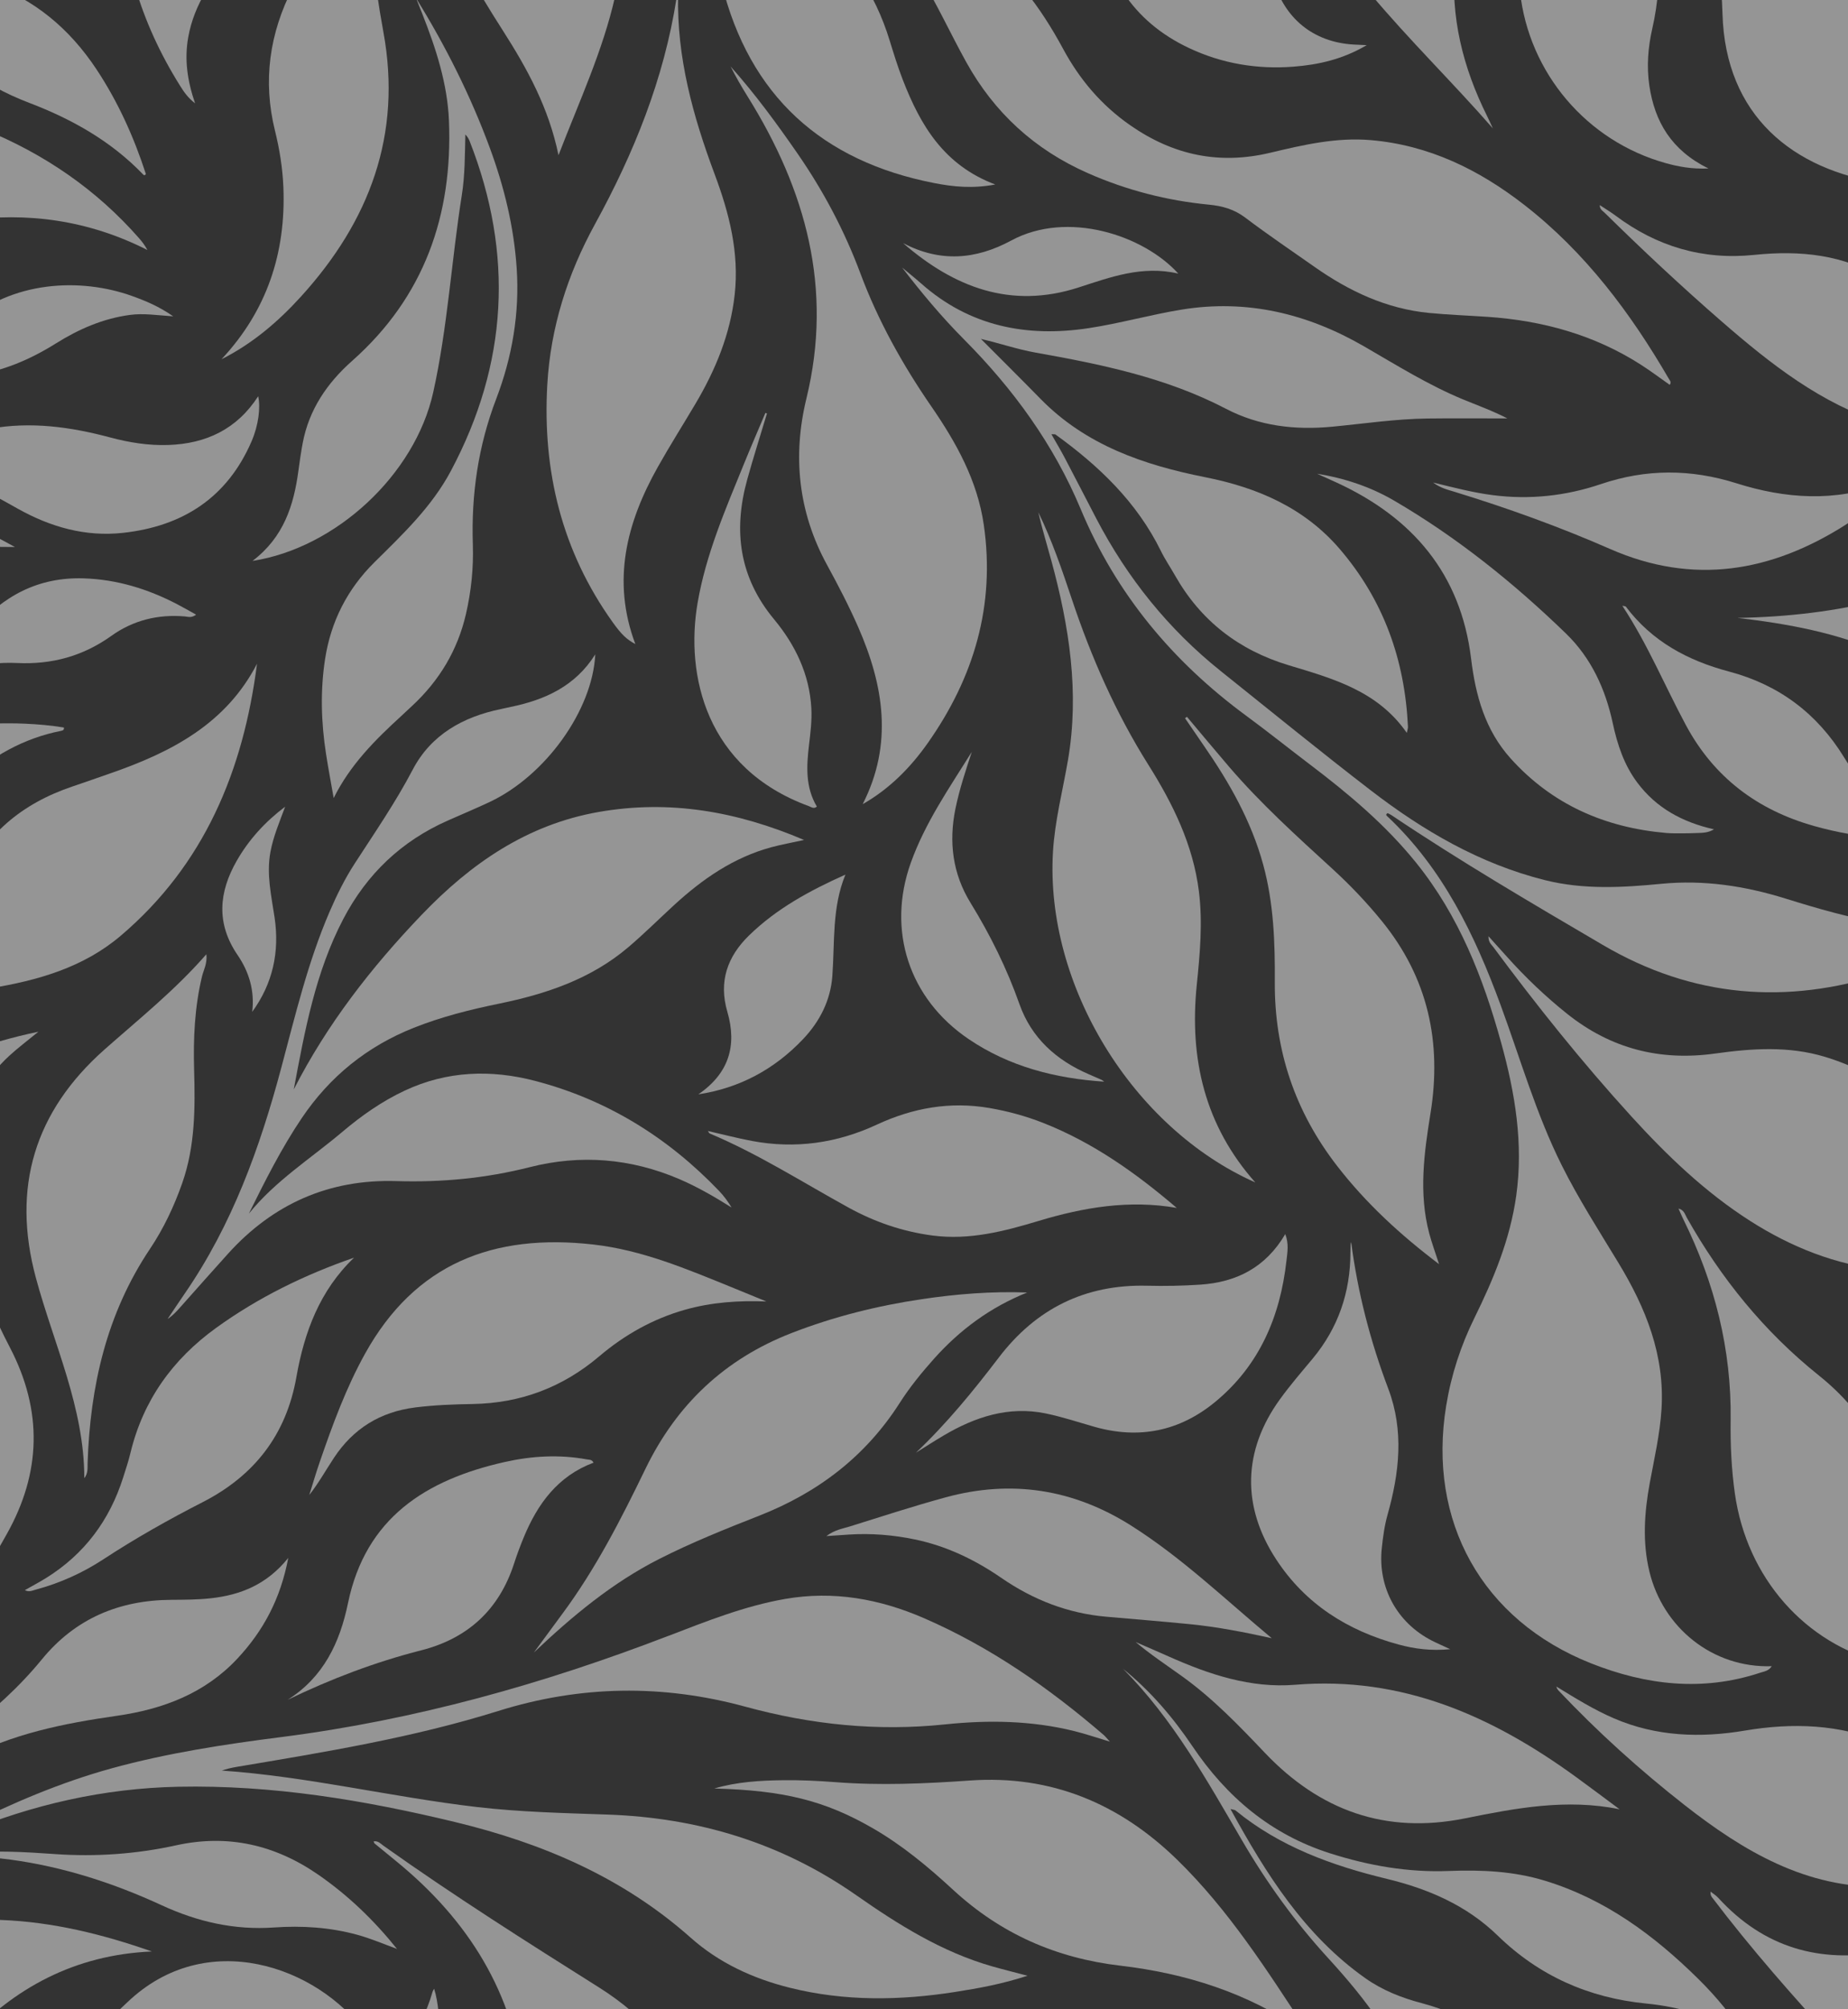 <svg width="1440" height="1565" viewBox="0 0 1440 1565" fill="none" xmlns="http://www.w3.org/2000/svg">
    <rect x="0" y="0" width="1440" height="1565" fill="#333333" stroke="none"/>
    <path d="M1467.99 -124.05C1456.83 -138.78 1449.81 -155.848 1442.95 -172.934C1430.4 -204.234 1427.29 -237.528 1423.34 -270.568C1417.07 -323.042 1393.82 -365.754 1351.38 -397.689C1301.35 -435.333 1243.91 -456.118 1183.78 -470.54C1143.55 -480.194 1102.69 -485.641 1061.14 -486.847C1062.18 -490.301 1065.17 -489.811 1067.53 -490.446C1098.23 -498.731 1127.21 -511.638 1155.97 -524.746C1203.31 -546.319 1252.32 -550.054 1303.17 -543.101C1346.14 -537.236 1388.76 -537.164 1429.6 -555.501C1443.42 -561.711 1455.72 -570.122 1467.98 -578.679V-718.59C1446.21 -719.696 1424.44 -721.291 1402.67 -721.336C1327.11 -721.518 1267.31 -693.436 1230.93 -624.065C1218.54 -600.443 1202.06 -579.966 1181.54 -562.717C1129.16 -518.681 1035.1 -483.312 965.014 -482.07C979.769 -488.542 992.882 -495.558 1004.36 -504.994C1037.17 -531.952 1072.73 -554.486 1110.62 -573.649C1141.06 -589.04 1163.25 -613.016 1178.77 -643.282C1184.79 -655.021 1190.67 -666.868 1197.41 -678.198C1216.1 -709.643 1240.42 -734.19 1278.21 -741.378C1281.44 -741.994 1284.75 -742.212 1288.01 -742.692C1291.26 -743.173 1294.49 -743.771 1299.51 -744.614C1271.44 -758.582 1243.76 -765.009 1214.72 -766.496C1141.81 -770.23 1079.93 -731.153 1052.95 -663.94C1046.79 -648.612 1042.55 -632.658 1038.38 -616.705C1030.54 -586.656 1018.68 -558.638 997.519 -535.251C963.417 -497.561 919.033 -481.535 870.112 -476.659C815.837 -471.256 761.317 -469.407 706.778 -468.229C673.103 -467.503 640.307 -472.534 608.038 -481.644C593.872 -485.641 579.834 -490.119 563.736 -494.987C565.959 -492.984 566.476 -492.24 567.184 -491.923C606.041 -474.791 646.106 -462.11 688.72 -458.475C759.665 -452.429 829.957 -460.687 900.348 -467.54C951.611 -472.534 1002.81 -479.541 1054.56 -474.619C1118.03 -468.582 1170.44 -442.794 1208.07 -389.975C1228.52 -361.267 1243.49 -329.696 1256.69 -297.299C1284.62 -228.699 1329.69 -174.72 1392.56 -135.516C1417.71 -119.835 1442.84 -104.126 1467.97 -88.426V-124.05H1467.99Z" fill="white" fill-opacity="0.48"/>
    <path d="M1380.52 1297.96C1334.29 1299.45 1295.76 1267.76 1285.25 1224.21C1279.71 1201.32 1281.29 1178.35 1285.5 1155.42C1289.01 1136.3 1293.44 1117.34 1294.68 1097.82C1297.34 1055.69 1282.41 1018.86 1261.18 983.84C1245.95 958.731 1230.06 934.03 1216.91 907.698C1196.94 867.696 1184.71 824.785 1169.35 783.043C1149.24 728.393 1124.39 676.644 1081.05 635.926C1080.56 635.473 1079.28 634.54 1081.29 633.425C1082.15 633.878 1083.31 634.358 1084.33 635.047C1137.8 670.96 1193.35 703.493 1248.89 736.08C1319.15 777.314 1392.14 782.853 1467.99 758.415V719.374C1441.87 715.204 1416.55 707.826 1391.33 699.976C1359.8 690.168 1327.75 685.246 1294.59 688.473C1264.28 691.419 1233.97 693.15 1203.9 685.627C1153.25 672.946 1109.22 647.266 1068.39 615.876C1028.85 585.482 990.214 553.92 951.257 522.774C910.403 490.106 878.397 450.204 854.24 403.921C846.001 388.13 837.897 372.276 829.603 356.522C826.463 350.567 822.978 344.784 819.276 338.276C821.282 338.366 822.017 338.167 822.407 338.448C856.273 362.895 885.902 391.14 904.632 429.301C907.817 435.8 911.946 441.828 915.521 448.146C935.54 483.48 965.132 506.422 1004.06 518.188C1038.35 528.548 1073.4 538.012 1096.21 570.916C1096.78 568.115 1097.16 567.181 1097.12 566.266C1094.72 514.172 1078.15 467.49 1043.88 427.597C1016.27 395.445 979.678 379.8 939.287 371.778C891.21 362.224 846.137 346.814 810.773 310.692C795.428 295.011 779.838 279.574 764.366 264.019C779.067 267.409 792.724 272.141 806.916 274.67C858.043 283.771 908.67 294.113 955.386 318.488C981.23 331.967 1009.28 335.167 1038.28 332.384C1062.94 330.018 1087.51 326.329 1112.33 326.011C1133.08 325.749 1153.83 325.957 1174.58 325.957C1163.16 320.029 1151.67 315.932 1140.41 311.291C1113.13 300.069 1088.19 284.414 1062.76 269.73C1018.68 244.286 971.638 232.937 920.966 241.15C896.555 245.102 872.607 251.954 848.169 255.653C799.902 262.959 755.427 254.193 717.777 220.836C712.967 216.576 707.913 212.578 702.976 208.463C718.076 228.142 733.92 247.041 751.244 264.472C789.62 303.078 821.1 346.271 842.117 396.615C869.713 462.695 913.77 515.423 971.167 557.636C987.927 569.964 1004.18 582.99 1020.76 595.562C1050.84 618.368 1079.61 642.462 1103.48 672.066C1136.94 713.564 1155.72 761.687 1169.75 812.339C1180.59 851.507 1187.18 890.802 1181.46 931.574C1176.71 965.411 1163.84 996.312 1148.93 1026.6C1138.23 1048.33 1130.83 1071.01 1126.9 1095.04C1112.17 1185.06 1154.81 1262.01 1239.69 1295.69C1282.53 1312.7 1326.56 1317.91 1371.44 1303.08C1374.54 1302.06 1378.23 1301.72 1380.54 1297.98L1380.52 1297.96Z" fill="white" fill-opacity="0.48"/>
    <path d="M339.848 -795.982C320.083 -792.538 300.101 -793.299 280.718 -797.723C249.755 -804.784 220.517 -800.696 191.741 -788.341C174.118 -780.772 155.543 -778.633 136.395 -780.836C100.533 -784.969 68.037 -798.366 37.927 -817.465C14.052 -832.612 -6.62 -851.938 -28 -870.366L-28 -858.564C12.908 -818.689 50.631 -776.05 82.156 -728.035C121.096 -668.726 158.9 -608.665 200.135 -550.888C216.243 -528.326 232.359 -505.701 244.9 -480.901C292.279 -387.183 316.117 -286.984 326.127 -183.087C329.257 -150.582 331.29 -117.977 339.076 -86.061C348.94 -45.597 369.866 -10.572 391.963 24C410.765 53.424 427.563 83.826 435.194 120.909C451.492 78.641 469.705 39.609 479.279 -2.695C493.535 -65.693 476.193 -119.291 432.345 -165.402C417.054 -181.483 400.057 -195.714 382.789 -209.546C348.287 -237.166 325.047 -271.602 316.018 -315.256C313.413 -327.829 309.384 -340.102 306.435 -352.611C289.175 -425.834 258.893 -492.884 212.694 -552.637C190.081 -581.888 167.022 -610.831 146.259 -641.469C138.6 -652.782 131.123 -664.212 123.564 -675.588C128.201 -672.678 132.112 -669.397 135.669 -665.753C172.059 -628.416 215.526 -599.718 256.071 -567.467C290.246 -540.282 329.566 -528.344 373.287 -529.876C406.537 -531.046 438.751 -538.152 471.012 -545.177C489.56 -549.22 508.354 -552.311 529.316 -558.964C482.128 -560.768 440.213 -572.099 400.956 -591.832C354.049 -615.409 304.756 -627.12 252.432 -629.549C203.239 -631.824 159.762 -649.237 125.034 -685.523C89.335 -722.823 67.011 -770.004 30.586 -810.196C34.433 -808.927 35.395 -808.827 36.094 -808.346C74.062 -781.914 114.68 -759.715 153.737 -735.024C165.733 -727.437 178.338 -720.865 191.451 -715.336C272.324 -681.244 377.053 -718.998 400.811 -830.482C383.95 -810.966 363.605 -800.152 339.848 -796.01V-795.982Z" fill="white" fill-opacity="0.48"/>
    <path d="M233.466 -940.044C213.965 -913.739 191.206 -890.933 161.096 -876.783C109.979 -852.771 57.601 -853.868 4.569 -869.577C-6.747 -872.931 -17.419 -877.753 -27.991 -882.802L-27.991 -873.176C13.834 -848.656 59.552 -837.498 107.538 -835.059C165.788 -832.104 223.892 -834.978 281.571 -843.362C323.196 -849.418 361.173 -864.573 392.471 -893.924C408.706 -909.153 421.591 -927.2 435.766 -944.169C461.874 -975.432 493.408 -997.078 537.873 -1000.3C533.517 -1002.04 531.476 -1002.9 529.407 -1003.68C503.934 -1013.23 477.536 -1019.14 450.621 -1022.55C407.88 -1027.97 365.61 -1026.95 324.43 -1012.18C285.908 -998.356 257.341 -972.26 233.466 -940.044Z" fill="white" fill-opacity="0.48"/>
    <path d="M179.627 -395.921C148.365 -341.335 100.206 -310.552 38.862 -300.245C12.881 -295.876 -10.604 -288.407 -27.991 -271.973L-27.991 -105.078C-26.339 -101.932 -24.624 -98.805 -22.782 -95.732C-13.753 -80.649 -2.6 -67.424 12.845 -55.178C9.451 -69.536 6.438 -81.882 7.754 -94.835C10.54 -122.246 23.934 -144.807 40.223 -165.873C55.668 -185.86 68.517 -207.216 77.873 -230.675C90.278 -261.758 108.827 -288.815 132.076 -312.754C151.849 -333.104 172.549 -352.611 189.046 -375.907C189.237 -376.179 190.171 -375.943 191.124 -375.943C188.856 -361.802 189.436 -347.598 189.092 -333.439C187.975 -287.691 173.755 -246.756 144.671 -211.15C139.662 -205.014 135.007 -198.587 130.315 -192.206C109.108 -163.38 95.106 -131.673 94.244 -95.46C92.846 -36.731 109.199 17.193 140.316 66.812C143.156 71.335 146.105 75.886 152.022 80.518C145.833 62.498 143.664 46.091 146.659 29.104C151.323 2.636 166.505 -17.986 183.247 -37.774C198.384 -55.658 214.564 -72.69 227.223 -92.569C254.546 -135.471 261.851 -180.948 245.599 -229.705C239.655 -247.526 233.267 -265.211 228.875 -283.53C220.871 -316.87 220.862 -350.943 219.201 -384.862C217.386 -421.854 213.838 -458.566 201.106 -493.718C198.81 -500.054 195.743 -506.1 193.03 -512.282C202.431 -461.702 199.736 -431.055 179.627 -395.939V-395.921Z" fill="white" fill-opacity="0.48"/>
    <path d="M520.405 1274.47C423.025 1311.91 323.232 1339.89 219.5 1353.12C174.971 1358.79 130.606 1365.55 87.175 1377.47C46.992 1388.51 9.07 1404.83 -27.982 1423.3L-27.982 1427.76C25.449 1405.74 80.886 1393.05 138.918 1391.86C212.15 1390.36 283.576 1402.21 354.476 1419.32C422.581 1435.74 485.231 1462.39 538.281 1509.53C560.278 1529.09 586.794 1541.3 615.434 1548.44C658.148 1559.11 701.198 1558.46 744.356 1551.7C762.696 1548.83 780.954 1545.53 800.619 1539.08C790.001 1536.27 781.48 1534.17 773.05 1531.76C734.02 1520.59 700.099 1499.36 667.358 1476.45C608.954 1435.59 544.107 1415.99 473.298 1413.53C439.296 1412.35 405.257 1411.59 371.382 1407.63C304.992 1399.87 239.782 1383.9 172.83 1379.25C176.569 1377.95 180.344 1377.08 184.146 1376.43C252.813 1364.9 321.644 1353.69 388.215 1332.85C452.318 1312.78 516.448 1311.96 580.624 1329.46C631.968 1343.46 683.411 1348.85 736.498 1343.28C770.001 1339.77 803.895 1340.27 837.053 1348.49C845.728 1350.63 854.213 1353.54 864.849 1356.72C862.19 1353.84 861.191 1352.54 859.975 1351.49C817.461 1314.9 771.807 1283.06 720.145 1260.6C685.517 1245.54 649.545 1238.99 611.804 1245.56C580.025 1251.09 550.278 1263.03 520.423 1274.5L520.405 1274.47Z" fill="white" fill-opacity="0.48"/>
    <path d="M158.193 -1024.84C188.003 -1033.56 216.887 -1044.84 245.018 -1057.88C307.932 -1087.04 373.242 -1099.7 442.508 -1089.21C469.052 -1085.19 495.794 -1084.94 522.41 -1089.97C572.692 -1099.48 615.806 -1123.68 655.543 -1154.68C670.299 -1166.19 684.745 -1178.15 697.132 -1192.94C695.662 -1193.26 694.982 -1193.62 694.41 -1193.5C692.486 -1193.07 690.608 -1192.48 688.711 -1191.94C666.614 -1185.5 644.237 -1182.65 621.187 -1185.5C596.468 -1188.57 572.928 -1196.25 549.099 -1202.84C519.515 -1211.03 489.778 -1215.23 459.133 -1208.3C425.702 -1200.73 398.969 -1181.88 374.395 -1159.41C332.969 -1121.52 287.215 -1089.94 237.55 -1063.91C231.86 -1060.93 226.27 -1057.77 220.635 -1054.7C226.796 -1061.87 234.111 -1067.26 240.808 -1073.31C286.308 -1114.42 322.034 -1163.41 354.176 -1215.15C358.441 -1222.02 362.743 -1228.9 366.672 -1235.98L284.638 -1235.98C288.422 -1211.22 288.721 -1186.38 281.289 -1161.59C263.848 -1103.45 224.374 -1063.97 172.449 -1035.38C165.479 -1031.55 158.238 -1028.22 151.123 -1024.66C153.846 -1023.79 156.051 -1024.21 158.202 -1024.83L158.193 -1024.84Z" fill="white" fill-opacity="0.48"/>
    <path d="M554.053 1767.99C550.46 1748.79 550.505 1729.38 550.768 1709.94C551.077 1687.14 550.578 1664.47 543.3 1642.44C529.715 1601.32 502.591 1570.77 466.828 1548.25C410.139 1512.54 353.568 1476.71 298.939 1437.9C296.743 1436.34 294.638 1433.78 291.144 1434.39C291.426 1435.07 291.489 1435.72 291.843 1436.02C297.696 1440.86 303.585 1445.65 309.457 1450.46C364.83 1495.86 400.457 1552.26 408.234 1624.73C411.501 1655.2 416.228 1685.47 427.19 1714.47C434.541 1733.93 445.648 1751.06 457.173 1767.98H554.053V1767.99Z" fill="white" fill-opacity="0.48"/>
    <path d="M1123.86 -1062.17C1142.54 -1065.3 1161.04 -1069.53 1181.14 -1078.43C1175.75 -1078.43 1173.26 -1078.56 1170.77 -1078.41C1126.13 -1075.77 1088.04 -1091.48 1054.24 -1119.57C1034.02 -1136.38 1017.67 -1156.71 1001.48 -1177.17C978.898 -1205.72 950.722 -1225.92 915.476 -1235.95C915.421 -1235.96 915.367 -1235.98 915.312 -1235.99L816.772 -1235.99C829.367 -1210.14 843.46 -1185.11 860.52 -1161.73C889.541 -1121.98 924.868 -1089.99 972.337 -1073.74C1021.77 -1056.81 1072.45 -1053.58 1123.85 -1062.17H1123.86Z" fill="white" fill-opacity="0.48"/>
    <path d="M1467.99 844.282C1467.39 843.847 1466.79 843.413 1466.18 843.041C1452.26 834.629 1437.64 827.985 1422.04 823.262C1393.72 814.696 1365.07 816.699 1336.53 820.688C1293.6 826.679 1255.36 816.98 1221.37 789.923C1204.25 776.29 1188.54 761.27 1173.97 744.99C1169.57 740.068 1165.14 735.173 1159.86 729.318C1159.72 734.04 1162.07 735.663 1163.55 737.657C1197.4 783.306 1232.89 827.622 1271.17 869.645C1299.05 900.238 1328.81 928.827 1363.92 951.198C1395.88 971.557 1430.27 985.245 1467.98 989.305V844.273L1467.99 844.282Z" fill="white" fill-opacity="0.48"/>
    <path d="M1449.03 -1039.53C1455.41 -1040.4 1461.7 -1042.02 1467.99 -1043.58V-1049.26C1408.73 -1050.82 1366.24 -1081.7 1333.79 -1129.94C1322.86 -1146.17 1314.56 -1163.83 1308.8 -1182.47C1303.25 -1200.47 1297.82 -1218.5 1290.95 -1235.99L1168.09 -1235.99C1169.18 -1228.39 1170.64 -1220.83 1172.6 -1213.35C1185.07 -1165.71 1211.08 -1126.47 1250.02 -1096.78C1308.66 -1052.05 1374.3 -1029.3 1449.03 -1039.53Z" fill="white" fill-opacity="0.48"/>
    <path d="M58.209 -1145.88C56.067 -1140.71 53.49 -1135.73 51.285 -1130.59C35.931 -1094.8 8.816 -1076.32 -27.991 -1072.1L-27.991 -1066.42C-15.622 -1064.86 -3.253 -1063.31 9.133 -1061.88C39.942 -1058.33 70.741 -1054.68 101.694 -1061C190.625 -1079.14 241.479 -1148.44 232.577 -1236L159.263 -1236C147.004 -1227.95 134.009 -1221.07 121.014 -1214.31C91.685 -1199.04 70.804 -1176.35 58.209 -1145.89V-1145.88Z" fill="white" fill-opacity="0.48"/>
    <path d="M86.667 602.188C76.694 605.66 66.748 609.213 56.739 612.567C16.847 625.946 -12.083 650.203 -27.991 687.82L-27.991 772.954C-21.185 771.975 -14.388 770.96 -7.609 769.854C29.315 763.799 64.878 753.747 94.044 728.964C159.381 673.453 189.618 600.176 200.28 517.027C176.078 563.918 133.501 585.881 86.667 602.197V602.188Z" fill="white" fill-opacity="0.48"/>
    <path d="M-27.991 1683.25L-27.991 1767.99H201.006C224.292 1752.74 246.053 1735.56 266.062 1716.15C268.666 1713.62 271.162 1710.98 273.612 1708.3C275.799 1705.91 277.859 1703.4 279.964 1700.94C239.446 1715.04 200.326 1710.77 161.423 1698.27C144.145 1692.71 127.094 1686.48 109.888 1680.7C78.064 1670 45.622 1666.25 12.228 1671.7C-1.72 1673.97 -14.96 1678.3 -28 1683.25H-27.991Z" fill="white" fill-opacity="0.48"/>
    <path d="M1147.39 1767.99C1137.23 1761.79 1127.17 1755.46 1118.13 1747.48C1099.67 1731.15 1084.6 1711.94 1069.48 1692.75C1042.06 1657.91 1006.71 1635.69 963.453 1626.17C926.347 1618 889.668 1608.37 853.614 1596.35C832.643 1589.35 811.463 1582.88 789.566 1579.39C772.379 1576.64 755.11 1574.74 737.841 1579.01C743.558 1580.65 749.302 1581.62 755.046 1582.62C811.69 1592.47 858.142 1618.37 889.894 1667.66C894.713 1675.15 900.357 1682.1 905.484 1689.39C932.754 1728.22 969.497 1753.87 1014.53 1767.99H1147.39Z" fill="white" fill-opacity="0.48"/>
    <path d="M1467.99 1136.73C1456.87 1110.75 1439.37 1089.14 1417.26 1071.44C1374.58 1037.25 1341.06 995.823 1314.35 948.488C1312.95 946.014 1312.33 942.578 1307.91 941.445C1309.38 944.708 1310.47 947.373 1311.74 949.948C1336.09 999.222 1349.28 1051.03 1348.55 1106.27C1348.3 1125.37 1349.17 1144.51 1351.86 1163.52C1361.17 1229.18 1406.63 1280.62 1467.98 1295.59V1136.73H1467.99Z" fill="white" fill-opacity="0.48"/>
    <path d="M1467.99 1.267C1460.82 -10.227 1452.66 -20.968 1442.08 -29.87C1429.42 -40.52 1415.65 -49.567 1401.74 -58.441C1371.53 -77.712 1343.69 -99.712 1321.05 -127.802C1311.24 -139.967 1302.78 -153.101 1293.34 -165.656C1297.56 -153.881 1302.21 -142.369 1307.53 -131.174C1328.89 -86.233 1340.77 -39.161 1342.2 10.748C1344.48 89.954 1396.86 132.503 1467.99 142.872V1.267Z" fill="white" fill-opacity="0.48"/>
    <path d="M797.225 1767.99C794.648 1749.96 790.99 1732.18 784.321 1715.11C767.896 1673.07 741.779 1640.82 695.971 1628.73C679.545 1624.39 662.621 1623.22 645.833 1623.16C611.767 1623.02 584.653 1609.03 562.148 1584.49C559.915 1582.06 557.647 1579.64 555.215 1577.41C553.091 1575.45 551.739 1572.36 547.347 1571.71C572.311 1607.3 590.288 1645.28 603.99 1685.46C615.679 1719.71 638.392 1744.31 671.433 1759.33C677.74 1762.19 684.037 1765.09 690.326 1768H797.216L797.225 1767.99Z" fill="white" fill-opacity="0.48"/>
    <path d="M1467.99 1357.51C1433.12 1343.19 1397.03 1341.81 1359.68 1348.11C1325.04 1353.95 1290.55 1352.8 1257.5 1338.53C1241.82 1331.76 1227.4 1322.77 1212.8 1313.83C1213.09 1315.25 1213.74 1316.19 1214.52 1317.01C1245 1349.22 1277.83 1378.88 1312.73 1406.2C1358.65 1442.14 1407.45 1471.06 1467.99 1469.79V1357.51Z" fill="white" fill-opacity="0.48"/>
    <path d="M164.236 1245.04C154.082 1246.18 143.773 1246.18 133.537 1246.25C92.855 1246.46 58.617 1260.87 32.654 1292.6C14.832 1314.39 -5.785 1332.89 -27.991 1349.63L-27.991 1370.53C9.115 1350.58 49.787 1342.51 91.168 1336.58C126.994 1331.44 159.644 1319.17 185.008 1292.01C205.081 1270.52 218.593 1245.6 224.627 1213.58C207.794 1234.55 187.204 1242.49 164.236 1245.05V1245.04Z" fill="white" fill-opacity="0.48"/>
    <path d="M1467.99 217.645C1437.04 198.229 1402.74 194.857 1366.88 198.565C1326.94 202.698 1291.08 192.056 1259.03 168.09C1255.18 165.216 1251.04 162.742 1246.55 159.769C1246.58 163.267 1248.89 164.274 1250.36 165.733C1280.02 194.912 1310.4 223.338 1341.8 250.622C1379.79 283.626 1419.12 314.599 1467.99 329.936L1467.99 217.636V217.645Z" fill="white" fill-opacity="0.48"/>
    <path d="M130.978 346.642C115.651 347.15 100.687 344.729 85.95 340.795C55.024 332.529 23.916 328.187 -8.09 334.033C-14.787 335.257 -21.366 337.034 -27.991 338.602L-27.991 374.742C-13.444 380.806 0.277 388.692 14.079 396.397C39.506 410.583 66.548 418.288 95.787 415.097C142.367 410.012 177.095 387.677 196.061 343.723C201.415 331.314 203.13 317.463 201.188 308.662C184.663 334.323 160.597 345.681 130.978 346.651V346.642Z" fill="white" fill-opacity="0.48"/>
    <path d="M117.085 -966.676C102.003 -968.878 87.383 -973.275 73.309 -978.958C40.295 -992.292 6.311 -993.543 -27.991 -991.386L-27.991 -948.375C-23.118 -944.486 -18.444 -940.343 -13.862 -936.119C48.408 -878.705 133.918 -902.1 175.797 -947.794C187.104 -960.131 196.406 -973.837 200.008 -992.772C176.323 -967.192 148.074 -962.144 117.085 -966.676Z" fill="white" fill-opacity="0.48"/>
    <path d="M1467.99 1690.78C1445.44 1687.99 1424.97 1679.39 1405.86 1666.92C1389.13 1656.01 1375.73 1641.3 1361.08 1628.02C1340.58 1609.43 1316.74 1598.76 1289.19 1596.02C1260.98 1593.22 1232.56 1591.63 1205.38 1582.48C1193.33 1578.42 1181.28 1574.38 1169.23 1570.33C1202.9 1587.44 1227.45 1614.28 1250.92 1642.61C1270.61 1666.39 1296.22 1681.83 1325.52 1690.86C1372.43 1705.32 1419.92 1709.3 1468 1698.96V1690.77L1467.99 1690.78Z" fill="white" fill-opacity="0.48"/>
    <path d="M-27.991 1251.47C-16.239 1233.17 -5.522 1214.22 5.158 1195.25C32.192 1147.25 33.344 1099.02 7.835 1049.88C-3.943 1027.19 -14.724 1003.89 -17.655 976.298C-21.512 981.546 -24.897 986.903 -27.991 992.314L-27.991 1251.47Z" fill="white" fill-opacity="0.48"/>
    <path d="M1467.99 383.589V376.754C1429.79 391.176 1391.27 388.529 1353.15 376.491C1317.55 365.252 1282.79 365.134 1247.32 377.144C1220.2 386.336 1192.01 389.399 1163.29 385.728C1147.97 383.77 1133.08 379.882 1116.72 375.884C1122.46 380.208 1127.95 381.441 1133.15 383.036C1174.47 395.699 1215.05 410.302 1254.67 427.67C1319.3 456.023 1380.11 445.744 1438.18 408.77C1449.31 401.691 1458.34 392.282 1467.98 383.571L1467.99 383.589Z" fill="white" fill-opacity="0.48"/>
    <path d="M1467.99 -975.496C1437.95 -973.238 1410.78 -962.669 1387.02 -943.951C1343.23 -909.47 1292.75 -901.874 1239.24 -905.092C1234.38 -905.382 1229.55 -905.944 1224.69 -906.379C1266.2 -894.686 1308.29 -886.383 1349.69 -875.242C1388.79 -864.718 1428.16 -860.141 1467.98 -869.16V-975.486L1467.99 -975.496Z" fill="white" fill-opacity="0.48"/>
    <path d="M1467.99 625.112C1454.76 616.13 1445.2 603.421 1436.98 590.015C1415.87 555.588 1385.96 533.38 1347.29 523.128C1315.04 514.571 1287.24 499.615 1266.87 472.53C1266.66 472.249 1266 472.303 1264.15 471.895C1283.98 501.971 1297.25 534.295 1313.73 564.96C1335.56 605.56 1369.38 630.986 1413.49 643.432C1431.38 648.481 1449.51 651.717 1468 652.759V625.103L1467.99 625.112Z" fill="white" fill-opacity="0.48"/>
    <path d="M1467.99 -466.18C1397.51 -501.078 1321.57 -497.452 1245.99 -496.283C1248.72 -492.848 1252.13 -493.7 1255.32 -493.546C1303.73 -491.234 1344.81 -473.087 1377.85 -437.337C1385.47 -429.106 1393.15 -420.921 1401.14 -413.053C1420.01 -394.434 1442.75 -383.276 1467.99 -377.031V-466.189V-466.18Z" fill="white" fill-opacity="0.48"/>
    <path d="M-27.991 50.913C-13.344 63.848 4.106 72.994 23.063 80.237C56.085 92.845 86.431 109.887 111.25 135.63C111.676 136.074 112.466 137.316 113.682 135.594C104.371 106.859 91.975 79.33 75.106 53.886C54.216 22.378 26.665 -0.809 -9.379 -13.3C-15.568 -15.448 -21.775 -17.551 -27.991 -19.645L-27.991 50.922V50.913Z" fill="white" fill-opacity="0.48"/>
    <path d="M1454.55 1767.99C1431.27 1752.89 1405.69 1743.12 1377.81 1739.14C1345.32 1734.5 1312.51 1736.22 1279.84 1735.17C1239.63 1733.87 1202.47 1723.04 1168.78 1700.83C1164.77 1698.18 1160.73 1695.59 1156.7 1692.97C1157.58 1696.15 1159.4 1698.29 1161.22 1700.43C1179.98 1722.47 1203.8 1737.66 1229.17 1750.85C1239.26 1756.1 1249.48 1761.21 1258.59 1768H1454.55V1767.99Z" fill="white" fill-opacity="0.48"/>
    <path d="M-27.991 1590.58C10.93 1548.36 58.517 1522.77 118.337 1520.18C80.097 1506.79 41.23 1497.17 0.73 1495.63C-8.834 1495.27 -18.408 1495.24 -27.991 1495.27L-27.991 1590.58Z" fill="white" fill-opacity="0.48"/>
    <path d="M-27.991 -1148.53C13.861 -1163.87 35.232 -1198.36 40.123 -1235.99L-27.991 -1235.99L-27.991 -1148.53Z" fill="white" fill-opacity="0.48"/>
    <path d="M386.037 1767.99C387.144 1716.54 374.975 1665.62 379.612 1613.94C377.924 1616.63 376.999 1619.33 376.427 1622.12C367.48 1665.74 346.545 1701.91 310.419 1728.81C299.048 1737.28 287.859 1746.1 278.394 1756.72C275.082 1760.44 271.253 1763.87 268.431 1767.99H386.037Z" fill="white" fill-opacity="0.48"/>
    <path d="M-27.991 171.833C21.23 164.971 68.935 171.48 114.861 194.748C112.901 191.086 110.714 188.258 108.364 185.575C75.124 147.658 34.606 119.975 -11.911 100.958C-17.21 98.792 -22.546 96.662 -27.991 94.849L-27.991 171.833Z" fill="white" fill-opacity="0.48"/>
    <path d="M-17.791 -504.613C-21.203 -503.716 -24.606 -502.791 -27.991 -501.803L-27.991 -421.918C-0.876 -431.952 19.932 -450.417 36.303 -474.537C57.147 -505.248 68.563 -539.321 71.149 -576.667C56.947 -533.303 22.609 -515.237 -17.791 -504.604V-504.613Z" fill="white" fill-opacity="0.48"/>
    <path d="M-20.232 490.514C-22.846 493.578 -25.405 496.705 -27.991 499.814L-27.991 521.641C-14.697 517.535 -0.885 515.813 13.344 516.484C40.413 517.753 64.67 511.154 86.875 495.264C103.754 483.19 123.183 478.385 144.09 480.198C146.504 480.407 149.172 481.585 152.811 478.811C147.512 475.875 142.829 473.164 138.047 470.672C115.233 458.806 91.231 451.382 65.287 450.539C29.914 449.388 2.264 464.181 -20.223 490.514H-20.232Z" fill="white" fill-opacity="0.48"/>
    <path d="M1117.56 -1192.96C1112.61 -1207.08 1110.02 -1221.44 1109.18 -1235.99L1039.53 -1235.99C1062.17 -1178.17 1113.99 -1132.59 1161.65 -1134.14C1139.38 -1148.71 1125.95 -1169 1117.56 -1192.96Z" fill="white" fill-opacity="0.48"/>
    <path d="M946.574 1767.99C939.46 1759.75 930.939 1752.9 922.4 1746.2C888.733 1719.77 858.197 1690.32 831.354 1656.91C818.096 1640.41 802.479 1626.03 785.156 1613.69C767.614 1601.2 748.893 1591.21 727.369 1586.37C727.514 1587.26 727.477 1587.62 727.595 1587.67C728.458 1588.12 729.338 1588.54 730.227 1588.93C789.52 1614.74 825.828 1659.59 841.082 1722.05C844.776 1737.18 846.11 1752.66 848.496 1767.97H946.574V1767.99Z" fill="white" fill-opacity="0.48"/>
    <path d="M1467.99 1520.42C1418.09 1529.39 1374.5 1517.36 1338.93 1478.43C1337.21 1476.55 1334.93 1475.16 1332.92 1473.54C1332.7 1475.75 1333.22 1476.93 1333.99 1477.93C1364.5 1518.17 1397.9 1556.01 1432.06 1593.15C1442.1 1604.06 1453.81 1613.18 1467.99 1618.11V1520.42Z" fill="white" fill-opacity="0.48"/>
    <path d="M1467.99 -1188C1457.75 -1188.13 1447.53 -1188.28 1437.29 -1188.27C1407.48 -1188.2 1381.83 -1198.15 1360.66 -1219.36C1354.95 -1225.08 1348.91 -1230.46 1343.02 -1235.99L1342.46 -1235.99C1342.38 -1235.49 1342.27 -1234.98 1342.46 -1234.63C1344 -1231.72 1345.61 -1228.86 1347.27 -1226.02C1366.67 -1192.82 1390.76 -1163.18 1417.28 -1135.51C1432.26 -1119.87 1448.6 -1105.9 1467.99 -1096.08V-1188Z" fill="white" fill-opacity="0.48"/>
    <path d="M-27.991 293.706C-26.113 293.252 -24.225 292.853 -22.319 292.6C1.765 289.391 23.253 280.245 43.617 267.491C61.339 256.396 80.26 248.12 101.295 245.31C111.83 243.905 122.293 245.564 134.998 246.434C123.727 238.603 113.446 234.369 102.919 230.589C62.719 216.132 9.006 218.661 -27.991 251.936L-27.991 293.706Z" fill="white" fill-opacity="0.48"/>
    <path d="M-27.991 880.858C-21.158 858.958 -10.685 838.871 7.3 822.383C14.052 816.192 21.439 810.671 29.905 803.719C9.524 807.898 -9.46 813.599 -27.991 819.999L-27.991 880.858Z" fill="white" fill-opacity="0.48"/>
    <path d="M-27.991 608.814C-6.375 589.317 18.208 575.085 47.673 569.32C48.989 569.067 50.132 568.541 49.76 566.719C39.715 565.069 29.587 564.19 19.369 563.737C3.543 563.039 -12.228 563.809 -27.991 564.716L-27.991 608.814Z" fill="white" fill-opacity="0.48"/>
    <path d="M1467.99 466.656C1430.66 476.328 1392.56 480.67 1353.89 481.331C1393.26 485.936 1431.8 492.943 1467.99 509.15V466.656Z" fill="white" fill-opacity="0.48"/>
    <path d="M-27.991 407.293L-27.991 426.799C-14.932 425.449 -1.674 426.129 11.62 426.12C-1.257 418.95 -14.27 412.251 -27.991 407.293Z" fill="white" fill-opacity="0.48"/>
    <path d="M1377.09 -972.359C1330.23 -972.522 1286.74 -957.439 1242.72 -944.731C1198.52 -931.968 1155.59 -936.428 1114.65 -957.076C1061.44 -983.926 1004.54 -999.145 946.919 -1012.79C869.577 -1031.1 797.515 -1019.34 729.891 -978.251C729.401 -977.952 729.102 -977.363 727.36 -975.332C734.374 -975.831 740 -976.293 745.636 -976.638C791.081 -979.411 836.146 -977.145 880.466 -965.914C913.815 -957.457 943.072 -941.313 968.172 -917.891C986.049 -901.212 1002.96 -883.5 1021.09 -867.111C1062.32 -829.847 1101.06 -812.679 1157.04 -806.153C1145.74 -801.457 1135.01 -800.315 1124.44 -798.693C1079.15 -791.758 1034.28 -792.919 989.86 -805.346C951.293 -816.133 920.766 -837.425 899.196 -871.39C890.176 -885.594 880.766 -899.58 868.95 -911.745C837.87 -943.743 799.112 -956.705 755.445 -957.774C705.789 -958.989 657.531 -949.408 609.381 -939.065C596.123 -936.219 582.575 -934.388 570.533 -929.974C644.209 -932.167 714.964 -917.274 782.079 -885.784C808.55 -873.366 829.503 -853.614 847.026 -830.273C856.945 -817.066 866.863 -803.832 878.606 -792.139C924.042 -746.898 977.782 -731.452 1040.22 -747.324C1042.72 -747.959 1045.26 -748.448 1048.1 -748.403C1034.89 -737.607 1020.44 -728.814 1004.94 -721.789C947.99 -695.965 889.55 -689.284 829.539 -709.852C776.453 -728.044 739.057 -762.96 719.247 -815.924C716.361 -823.638 713.149 -831.234 710.091 -838.894C691.043 -886.555 654.699 -911.999 605.116 -920.492C574.054 -925.813 543.254 -924.073 512.609 -917.356C511.049 -917.011 509.452 -916.83 507.718 -917.175C532.837 -926.294 558.681 -932.929 584.29 -940.362C618.773 -950.369 654.663 -955.354 687.912 -969.758C711.243 -979.865 733.839 -991.485 756.553 -1002.85C816.89 -1033.05 879.559 -1040.69 945.141 -1023.36C1004.61 -1007.64 1064.02 -1008.06 1123.23 -1025.3C1195.24 -1046.26 1263.07 -1032.12 1328.76 -1000.5C1345.42 -992.482 1361.41 -983.309 1377.1 -972.35L1377.09 -972.359Z" fill="white" fill-opacity="0.48"/>
    <path d="M228.929 848.606C254.873 797.854 289.347 753.565 328.55 712.648C366.881 672.646 410.62 642.326 466.529 632.518C521.675 622.837 574.099 632.019 626.559 654.327C616.976 656.43 608.954 657.862 601.114 659.974C571.64 667.924 547.392 684.756 525.259 705.07C513.335 716.011 501.847 727.459 489.524 737.929C460.494 762.602 425.63 774.305 388.986 781.819C366.336 786.46 343.986 792.062 322.415 800.646C285.99 815.149 256.997 838.563 235.118 871.023C219.255 894.554 206.569 919.835 193.928 945.388C214.537 919.826 242.169 902.486 266.788 881.682C281.707 869.074 297.623 857.888 315.419 849.558C348.359 834.157 382.562 833.006 417.063 842.025C473.099 856.683 520.577 886.133 560.487 927.893C564.099 931.673 567.211 935.934 570.061 940.647C556.866 932.362 543.518 924.585 529.27 918.484C491.511 902.323 452.4 899.15 412.844 909.202C378.542 917.913 344.022 921.14 308.794 920.062C256.416 918.466 212.803 937.801 177.748 976.561C165.57 990.03 153.537 1003.65 141.459 1017.21C138.201 1020.87 134.998 1024.58 130.606 1027.46C135.079 1020.82 139.481 1014.14 144.027 1007.55C180.861 954.108 202.485 894.219 219.092 832.1C230.063 791.065 239.846 749.64 256.742 710.418C262.36 697.374 268.63 684.657 276.362 672.728C291.952 648.662 308.204 625.103 321.589 599.568C335.864 572.339 360.71 558.452 390.257 552.361C392.843 551.826 395.411 551.2 397.988 550.675C424.677 545.172 448.262 534.558 463.861 509.721C461.683 553.403 425.004 604.309 381.473 624.777C370.728 629.826 359.757 634.412 348.895 639.226C312.796 655.197 285.89 680.822 267.578 715.739C245.717 757.426 237.495 802.994 228.92 848.588L228.929 848.606Z" fill="white" fill-opacity="0.48"/>
    <path d="M559.77 -139.577C583.056 -136.214 604.472 -129.86 625.171 -121.231C672.939 -101.307 716.996 -74.757 759.084 -44.88C789.393 -23.361 810.909 5.645 828.351 37.987C841.237 61.863 858.124 81.877 880.738 97.613C914.242 120.918 950.005 128.478 989.779 119.005C1015.45 112.887 1041.25 106.85 1068.06 109.143C1113.44 113.023 1152.42 132.149 1187.72 159.587C1235.16 196.471 1270.47 243.57 1300.39 295.065C1301.15 296.361 1302.63 297.685 1301.07 299.788C1293.6 294.548 1286.33 289.046 1278.67 284.142C1242.21 260.774 1201.84 249.706 1158.97 246.806C1143.8 245.781 1128.59 245.247 1113.47 243.769C1080.35 240.542 1051.3 226.855 1024.43 207.983C1006.32 195.265 987.964 182.874 970.323 169.531C961.684 162.995 952.473 160.439 942.073 159.433C909.305 156.279 877.762 148.148 847.625 134.859C806.318 116.649 774.756 87.833 752.859 48.293C740.4 25.795 729.746 2.336 716.216 -19.6C681.796 -75.419 634.345 -114.731 571.34 -134.547C568.2 -135.535 565.097 -136.641 561.993 -137.764C561.485 -137.946 561.104 -138.471 559.788 -139.577H559.77Z" fill="white" fill-opacity="0.48"/>
    <path d="M672.222 626.436C696.125 579.518 688.566 533.797 668.774 488.619C661.505 472.04 653.102 455.905 644.418 440.006C621.913 398.835 617.521 355.009 628.383 310.402C649.246 224.716 627.902 147.985 582.747 75.487C577.956 67.791 573.391 59.95 569.298 51.792C588.364 73.13 605.188 96.118 621.423 119.568C641.596 148.719 658.039 179.738 670.453 213.004C684.237 249.942 703.348 284.151 725.717 316.611C745.128 344.775 761.634 374.361 766.607 408.933C775.636 471.623 758.939 527.76 722.904 578.883C709.319 598.146 692.994 614.588 672.231 626.436H672.222Z" fill="white" fill-opacity="0.48"/>
    <path d="M528.399 -3.918C527.292 44.731 540.006 90.616 556.884 135.748C568.182 165.951 576.123 196.743 572.484 229.547C569.063 260.375 557.547 288.158 541.93 314.526C532.174 330.997 521.92 347.177 512.555 363.855C488.217 407.175 476.52 452.325 495.068 501.717C488.317 498.083 484.415 494.493 477.5 484.839C437.78 429.374 422.635 367.128 426.465 299.679C428.996 255.045 442.281 213.503 463.652 174.544C494.016 119.196 517.356 61.41 527.147 -1.308C527.292 -2.223 527.973 -3.048 528.399 -3.918Z" fill="white" fill-opacity="0.48"/>
    <path d="M492.156 -522.697C509.533 -516.66 525.931 -508.529 542.129 -499.981C585.324 -477.184 628.746 -454.786 670.544 -429.451C689.51 -417.957 707.704 -405.357 724.265 -390.6C780.818 -340.247 804.14 -278.998 785.5 -203.881C781.299 -186.93 777.823 -169.726 776.589 -152.249C773.939 -114.704 778.558 -96.303 800.446 -55.151C792.579 -58.396 786.599 -62.828 780.673 -67.243C724.338 -109.238 691.824 -166.317 675.398 -233.531C667.721 -264.93 663.084 -296.982 654.69 -328.246C634.862 -402.049 589.489 -456.771 527.61 -499.283C515.94 -507.306 503.971 -514.902 492.137 -522.688L492.156 -522.697Z" fill="white" fill-opacity="0.48"/>
    <path d="M324.221 -1.416C347.234 35.812 366.727 74.608 381.799 115.543C392.916 145.737 400.448 176.692 402.607 208.871C404.967 244.041 399.114 278.169 386.645 310.765C372.598 347.521 367.162 385.184 368.451 424.216C369.049 442.418 367.198 460.474 363.097 478.268C356.608 506.476 342.361 530.135 321.236 549.777C318.332 552.479 315.455 555.207 312.533 557.89C292.242 576.463 272.868 595.761 260.009 621.686C258.013 610.256 255.844 598.862 254.065 587.395C250.245 562.785 249.501 538.084 253.303 513.411C257.813 484.105 270.672 458.888 291.77 438.012C313.849 416.167 336.417 394.829 351.291 366.919C395.738 283.535 400.42 197.948 366.01 110.095C365.302 108.282 364.367 106.56 362.616 104.774C362.225 120.601 362.334 136.437 359.857 152.046C351.744 203.178 348.795 255.136 337.552 305.707C323.286 369.865 261.715 426.854 196.787 436.943C221.134 418.451 228.911 393.605 232.522 366.747C233.484 359.559 234.519 352.362 235.853 345.237C240.744 319.104 254.9 298.392 274.411 281.097C330.637 231.251 352.788 167.6 349.839 94.16C348.677 65.217 339.711 37.833 329.158 11.029C327.524 6.878 325.864 2.726 324.212 -1.416H324.221Z" fill="white" fill-opacity="0.48"/>
    <path d="M1064.99 35.168C1046.09 46.299 1027.22 50.442 1007.86 51.937C979.724 54.122 952.427 49.59 926.81 37.57C881.646 16.386 859.44 -20.742 853.986 -69.128C851.291 -93.004 854.848 -116.508 857.743 -140.112C864.014 -191.118 852.752 -239.087 831.49 -285.171C828.496 -291.661 825.347 -298.07 823.732 -305.43C829.022 -298.242 834.358 -291.09 839.594 -283.857C864.758 -249.058 896.655 -220.795 928.107 -192.015C953.589 -168.701 973.952 -141.816 981.747 -107.181C985.541 -90.33 985.776 -73.144 986.421 -56.012C986.965 -41.445 988.39 -27.024 992.927 -13.11C1002.66 16.695 1025.86 33.863 1057.34 34.824C1059.2 34.878 1061.07 34.987 1065 35.168H1064.99Z" fill="white" fill-opacity="0.48"/>
    <path d="M556.621 1393.21C574.135 1388.07 592.221 1386.97 610.315 1386.77C623.837 1386.61 637.412 1387.24 650.906 1388.28C685.934 1391 720.871 1389.46 755.836 1387C819.104 1382.55 872.335 1404.96 917.154 1448.6C957.446 1487.85 987.41 1534.97 1017.85 1581.43C1016.76 1583.1 1015.77 1582.53 1015.04 1582.03C972.228 1552.36 923.915 1537.21 872.907 1531.23C822.851 1525.35 779.729 1506.31 742.759 1472.23C723.349 1454.33 703.031 1437.4 679.99 1424.12C642.657 1402.6 610.57 1394.67 556.621 1393.22V1393.21Z" fill="white" fill-opacity="0.48"/>
    <path d="M978.163 921.122C882.281 878.546 814.285 767.171 820.501 663.482C821.944 639.407 828.078 615.975 832.162 592.262C841.282 539.299 833.124 487.812 819.24 436.788C815.819 424.207 811.989 411.743 809.04 398.999C819.73 420.926 827.57 443.922 835.266 466.928C850.384 512.133 869.422 555.397 894.876 595.843C913.96 626.173 929.641 658.007 934.197 694.256C937.273 718.73 935.013 743.087 932.536 767.343C926.674 824.903 938.852 876.833 978.154 921.122H978.163Z" fill="white" fill-opacity="0.48"/>
    <path d="M1163.24 99.988C1132 64.211 1097.85 30.989 1067.36 -5.486C1037.86 -40.774 1024.86 -82.634 1021.08 -127.503C1015.25 -196.557 992.174 -259.056 952.536 -315.7C948.199 -321.9 944.333 -328.445 940.095 -335.071C944.024 -335.488 944.787 -332.161 946.266 -330.267C975.35 -293.112 1010.7 -263.362 1051.68 -240.048C1062.28 -234.02 1072.51 -227.285 1082.48 -220.278C1129.94 -186.912 1147.12 -140.475 1140.62 -84.093C1138.5 -65.756 1135.36 -47.518 1133.74 -29.145C1130.01 13.105 1139.97 52.672 1158.73 90.316C1160.32 93.498 1161.74 96.761 1163.25 99.988H1163.24Z" fill="white" fill-opacity="0.48"/>
    <path d="M415.965 1287.34C423.315 1277.35 430.639 1267.32 438.035 1257.36C464.151 1222.2 483.952 1183.4 502.954 1144.2C527.265 1094.06 564.797 1058.6 616.913 1038.38C649.717 1025.65 683.566 1017.19 718.276 1012.04C745.382 1008.01 772.66 1005.82 800.41 1006.85C771.934 1018.21 748.04 1035.8 727.795 1058.46C718.103 1069.32 708.902 1080.62 701.079 1092.86C674.5 1134.47 637.43 1162.71 591.758 1180.65C565.351 1191.02 538.998 1201.57 513.635 1214.44C476.919 1233.08 445.884 1258.99 415.956 1287.33L415.965 1287.34Z" fill="white" fill-opacity="0.48"/>
    <path d="M924.904 558.389C935.848 571.378 946.692 584.458 957.754 597.348C982.355 625.992 1010.31 651.272 1038.11 676.698C1052.03 689.425 1065 703.031 1076.9 717.688C1112.71 761.76 1123.63 811.841 1114.67 867.307C1109.67 898.262 1105.4 929.471 1113.65 960.653C1115.63 968.167 1118.36 975.491 1121.35 984.773C1090.83 961.686 1064.35 937.212 1041.98 908.351C1009.2 866.083 993.009 818.349 993.354 764.905C993.554 734.149 992.501 703.493 984.306 673.553C975.032 639.67 957.999 609.657 938.162 581.041C933.198 573.88 928.307 566.665 923.389 559.476C923.897 559.114 924.405 558.751 924.904 558.389Z" fill="white" fill-opacity="0.48"/>
    <path d="M741.543 -711.746C693.902 -707.205 653.964 -687.408 612.33 -673.05C578.7 -661.465 544.525 -661.483 510.949 -671.436C450.022 -689.502 389.803 -686.266 329.33 -669.805C306.798 -663.668 283.803 -659.326 260.4 -657.296C281.897 -663.632 303.486 -669.533 324.575 -677.074C367.507 -692.439 405.947 -715.979 443.516 -741.26C467.654 -757.504 492.664 -772.333 521.303 -779.385C562.266 -789.474 601.894 -783.591 640.607 -768.444C675.861 -754.648 707.523 -734.507 741.552 -711.737L741.543 -711.746Z" fill="white" fill-opacity="0.48"/>
    <path d="M1179.68 -170.949C1173.69 -211.404 1148.2 -233.503 1116.51 -249.638C1079.47 -268.492 1051.99 -295.332 1039.75 -335.76C1020.79 -398.368 976.176 -431.146 914.496 -444.815C876.455 -453.245 837.933 -454.269 797.533 -454.015C841.699 -460.886 884.159 -459.191 926.365 -452.266C984.561 -442.712 1040.82 -426.069 1095.04 -402.855C1121.37 -391.588 1145.53 -376.777 1165.09 -355.448C1198.65 -318.864 1205.68 -275.3 1198 -228.074C1194.93 -209.156 1189.44 -190.955 1179.69 -170.949H1179.68Z" fill="white" fill-opacity="0.48"/>
    <path d="M65.686 1151.48C65.668 1096.35 41.902 1047.06 27.954 995.406C8.97 925.074 26.929 865.838 81.494 817.515C108.164 793.893 136.096 771.649 160.824 743.341C161.586 750.792 158.628 755.577 157.412 760.626C151.659 784.584 150.561 808.913 151.259 833.405C152.103 863.173 152.094 892.777 142.049 921.485C135.678 939.677 127.484 957.036 116.849 972.899C82.946 1023.5 70.26 1080 68.254 1139.75C68.127 1143.62 68.744 1147.64 65.686 1151.48Z" fill="white" fill-opacity="0.48"/>
    <path d="M597.266 1013.86C575.696 1012.97 554.425 1014.41 533.563 1020.34C508.707 1027.4 486.602 1039.88 467.055 1056.46C438.425 1080.75 405.72 1093.09 368.178 1093.72C353.35 1093.96 338.486 1094.52 323.677 1096.37C296.344 1099.77 275.255 1112.85 260.218 1135.65C253.893 1145.23 248.294 1155.29 240.989 1164.61C243.675 1156.07 246.171 1147.47 249.093 1139.01C259.084 1110.04 269.583 1081.25 284.547 1054.34C323.45 984.401 384.313 960.616 462.427 969.481C500.25 973.769 535.033 988.499 569.897 1002.66C579.035 1006.36 588.146 1010.14 597.266 1013.87V1013.86Z" fill="white" fill-opacity="0.48"/>
    <path d="M597.339 -326.061C570.623 -355.158 537.474 -357.968 503.163 -356.862C481.021 -356.146 458.879 -355.62 437.063 -360.334C404.558 -367.35 378.197 -384.944 356.254 -409.219C327.034 -441.534 297.669 -473.658 265.263 -503.317C268.24 -501.377 271.371 -499.619 274.184 -497.461C310.228 -469.824 349.539 -461.847 393.515 -475.507C427.127 -485.95 461.12 -487.445 494.124 -472.244C536.122 -452.9 563.672 -419.851 582.012 -378.372C589.072 -362.391 594.199 -345.794 597.348 -326.061H597.339Z" fill="white" fill-opacity="0.48"/>
    <path d="M834.276 -546.8C804.076 -525.498 770.609 -512.962 734.746 -507.215C694.301 -500.734 654.418 -501.831 616.577 -520.277C598.573 -529.051 582.03 -540.328 568.681 -554.967C534.77 -592.158 491.838 -611.991 443.888 -623.141C437.481 -624.627 431.156 -626.531 424.813 -628.298C423.27 -628.734 421.791 -629.404 417.971 -630.818C432.408 -629.413 444.396 -627.963 456.42 -627.129C495.431 -624.419 534.361 -626.875 573.21 -630.084C624.835 -634.344 672.222 -623.395 714.728 -593.038C725.726 -585.179 737.224 -578 748.685 -570.811C774.72 -554.504 802.86 -545.549 834.258 -546.809L834.276 -546.8Z" fill="white" fill-opacity="0.48"/>
    <path d="M484.515 -173.524C496.91 -161.704 509.288 -149.865 521.711 -138.063C545.024 -115.919 570.406 -96.503 597.956 -79.869C608.691 -73.388 619.2 -66.49 629.409 -59.22C661.269 -36.514 681.769 -5.74 693.194 31.406C696.397 41.803 699.609 52.227 703.548 62.352C717.142 97.332 735.282 128.569 775.509 143.724C757.787 147.069 742.795 145.501 728.122 142.646C640.434 125.596 583.99 74.617 562.347 -12.556C548.971 -66.454 527.483 -116.2 492.745 -159.854C489.515 -163.915 486.157 -167.876 482.863 -171.883C483.417 -172.427 483.961 -172.971 484.515 -173.515V-173.524Z" fill="white" fill-opacity="0.48"/>
    <path d="M875.067 1299.96C896.419 1317.2 914.006 1337.83 929.151 1360.28C955.885 1399.93 990.259 1429.01 1036.4 1443.72C1066.6 1453.34 1097.22 1458.71 1128.96 1457.47C1154.16 1456.49 1179.16 1457.57 1203.57 1464.98C1250.72 1479.3 1288.89 1507.55 1323.37 1541.57C1337.52 1555.53 1350.09 1570.78 1360.57 1587.59C1359.75 1589.13 1358.8 1588.42 1358.12 1587.91C1335.83 1570.89 1309.82 1563.42 1282.64 1560.73C1237.8 1556.3 1199.25 1539.14 1167 1507.78C1142.78 1484.23 1113 1471.44 1080.77 1463.64C1038.02 1453.3 997.31 1438.63 962.736 1410.31C962.11 1409.81 961.057 1409.83 958.816 1409.23C986.639 1459.96 1016.43 1507.46 1063.91 1541.01C1077.32 1550.49 1092.38 1556.38 1108.07 1560.5C1145.6 1570.34 1174.63 1591.83 1196.25 1623.67C1208.48 1641.67 1220.5 1659.81 1232.52 1677.75C1231.19 1679.66 1230.08 1678.93 1229.05 1678.12C1211.43 1664.26 1191.32 1654.99 1170.31 1647.89C1130.73 1634.51 1098.99 1611.36 1075.79 1576.35C1063.74 1558.17 1049.65 1541.45 1034.92 1525.35C1009.15 1497.23 986.992 1466.53 967.773 1433.59C940.376 1386.65 913.933 1339 875.067 1299.96Z" fill="white" fill-opacity="0.48"/>
    <path d="M172.576 279.882C207.976 242.047 222.876 197.005 220.816 145.854C220.217 130.98 217.849 116.268 214.282 101.874C204.645 62.914 209.972 26.031 228.094 -9.429C245.935 -44.337 265 -78.682 278.149 -115.783C283.267 -130.223 288.141 -144.744 293.785 -159.057C292.061 -138.988 289.13 -119.155 288.277 -99.077C286.516 -57.272 291.226 -16.055 298.74 24.889C313.431 104.946 287.923 172.314 234.491 231.061C216.66 250.667 196.732 267.699 172.576 279.873V279.882Z" fill="white" fill-opacity="0.48"/>
    <path d="M1247.42 -226.859C1250.37 -206.645 1250.76 -186.187 1254.02 -165.973C1257.98 -141.39 1264.32 -117.424 1275.13 -95.116C1293.5 -57.172 1296.73 -18.222 1287.46 22.469C1284.16 36.972 1283 51.892 1285.21 66.749C1289.38 94.803 1302.36 117.057 1331.26 131.261C1318.02 131.759 1307.91 129.829 1298.02 127.091C1236.55 110.041 1191.29 56.878 1184.43 -6.474C1181.85 -30.305 1186.42 -53.156 1195.97 -74.993C1199.54 -83.133 1203.37 -91.263 1208.06 -98.796C1232.44 -137.955 1248.33 -179.624 1247.43 -226.859H1247.42Z" fill="white" fill-opacity="0.48"/>
    <path d="M1262.02 1409.42C1220.73 1400.92 1180.99 1408.54 1141.51 1416.5C1079.54 1428.99 1028.25 1410.33 985.513 1365.33C965.259 1344.01 944.886 1322.84 920.866 1305.65C908.833 1297.04 896.492 1288.85 884.913 1279.13C893.479 1282.87 902.082 1286.53 910.621 1290.35C941.992 1304.39 974.678 1315.26 1009.16 1312.42C1092.61 1305.52 1162.76 1336.82 1227.97 1384.19C1239.4 1392.49 1250.67 1401.01 1262.03 1409.43L1262.02 1409.42Z" fill="white" fill-opacity="0.48"/>
    <path d="M713.693 1131.66C737.786 1108.81 758.431 1083.54 778.268 1057.52C807.288 1019.46 845.547 1000.4 893.76 1001.56C907.617 1001.9 921.528 1001.65 935.349 1000.72C963.353 998.832 986.167 987.465 1001.5 961.36C1004.45 968.947 1003.15 975.727 1002.43 982.154C997.546 1025.68 981.294 1063.81 946.765 1092.19C919.106 1114.93 887.508 1121.33 852.834 1111.48C840.148 1107.87 827.57 1103.66 814.684 1101.03C785.872 1095.15 759.856 1103.77 735.309 1118.24C728.004 1122.54 720.889 1127.18 713.693 1131.66Z" fill="white" fill-opacity="0.48"/>
    <path d="M1052.86 967.605C1058 1007.17 1067.87 1045.01 1081.79 1081.84C1094.16 1114.62 1090.41 1147.33 1081.21 1179.98C1078.79 1188.59 1077.62 1197.4 1076.7 1206.25C1073.55 1236.61 1088.61 1264.18 1115.86 1278.08C1119.92 1280.15 1124.11 1281.94 1130.04 1284.7C1115.09 1286.14 1102.29 1284.46 1089.74 1281.06C1050.12 1270.29 1017.21 1249.6 994.425 1214.77C967.41 1173.47 968.417 1130.06 997.292 1090.1C1005.21 1079.15 1014.08 1068.87 1022.75 1058.48C1042.81 1034.39 1052.28 1006.61 1052.28 975.437C1052.28 973.461 1052.31 971.476 1052.4 969.5C1052.43 968.865 1052.7 968.24 1052.86 967.605Z" fill="white" fill-opacity="0.48"/>
    <path d="M916.946 940.964C880.021 934.483 844.485 940.493 809.339 951.081C782.388 959.202 755.346 966.228 726.634 962.457C703.366 959.402 681.66 951.942 661.269 940.738C625.443 921.05 590.923 898.933 553.091 882.997C552.637 882.807 552.392 882.127 551.539 881.012C563.355 883.713 574.462 886.623 585.723 888.753C619.581 895.162 652.122 890.548 683.275 876.063C711.252 863.055 740.309 857.852 771.008 863.137C785.382 865.611 799.33 869.41 812.888 874.749C851.754 890.041 885.221 913.844 916.937 940.956L916.946 940.964Z" fill="white" fill-opacity="0.48"/>
    <path d="M1026.35 369.05C1047.69 372.485 1067.96 379.247 1086.41 390.025C1135.43 418.651 1179.41 454.011 1220.11 493.387C1239.87 512.504 1250.97 536.652 1256.72 563.447C1260.26 579.971 1265.53 595.943 1275.88 609.721C1290.66 629.391 1310.8 640.441 1335.56 646.033C1331.06 648.716 1327.04 648.753 1323.04 648.889C1319.08 649.025 1315.11 649.17 1311.15 649.17C1306.85 649.17 1302.53 649.242 1298.26 648.87C1250.63 644.701 1209.55 626.835 1177.16 590.876C1157.25 568.768 1149.79 541.828 1146.31 513.103C1138.28 447.004 1100.72 403.168 1041.53 375.93C1036.49 373.609 1031.4 371.343 1026.34 369.05H1026.35Z" fill="white" fill-opacity="0.48"/>
    <path d="M275.899 979.697C249.174 1005.23 237.123 1037.68 230.953 1072.74C223.03 1117.7 198.166 1149.59 157.848 1170.21C131.377 1183.75 105.515 1198.33 80.623 1214.64C64.261 1225.36 46.502 1233.34 27.509 1238.4C25.059 1239.05 22.691 1240.43 19.369 1238.7C25.141 1235.42 30.631 1232.53 35.885 1229.27C65.786 1210.69 85.451 1184.23 96.004 1150.84C97.992 1144.55 100.097 1138.28 101.64 1131.88C111.504 1090.87 134.526 1058.88 168.447 1034.38C201.297 1010.65 237.341 993.049 275.899 979.697Z" fill="white" fill-opacity="0.48"/>
    <path d="M564.761 -967.075C608.247 -992.084 651.56 -1017.35 697.967 -1036.83C711.062 -1042.33 723.04 -1050.09 734.265 -1058.91C788.078 -1101.18 798.014 -1170.86 780.092 -1235.99L773.994 -1235.99C768.713 -1212.29 757.052 -1191.66 742.124 -1172.56C724.619 -1150.16 702.232 -1133.17 679.564 -1116.58C656.805 -1099.91 638.492 -1079.59 625.134 -1054.63C615.651 -1036.9 605.905 -1019.24 593.265 -1003.43C573.509 -978.713 548.436 -960.865 520.305 -946.788C536.149 -951.357 550.623 -958.953 564.752 -967.075H564.761Z" fill="white" fill-opacity="0.48"/>
    <path d="M224.119 1324.14C252.105 1306.53 264.801 1279.57 271.162 1248.85C284.937 1182.31 331.998 1152.68 393.197 1138.91C414.286 1134.16 435.693 1132.9 457.164 1136.83C459.033 1137.17 461.256 1136.78 462.472 1139.43C434.74 1149.77 418.951 1171.37 408.143 1197.51C405.375 1204.21 402.834 1211.01 400.602 1217.91C388.959 1253.89 364.567 1276.34 328.132 1285.61C292.233 1294.75 257.868 1307.84 224.128 1324.14H224.119Z" fill="white" fill-opacity="0.48"/>
    <path d="M643.91 1196.6C650.57 1191.65 656.514 1190.86 661.968 1189.16C686.841 1181.38 711.642 1173.31 736.77 1166.44C787.987 1152.45 836.236 1159.94 881.174 1188.28C921.02 1213.42 954.832 1246.07 990.985 1276.16C969.778 1271.49 948.643 1267.33 927.191 1265.22C905.494 1263.08 883.751 1261.31 862.026 1259.41C832.017 1256.79 805.011 1246.22 780.301 1229.2C759.738 1215.03 737.55 1204.34 712.886 1199.21C695.952 1195.69 678.901 1194.3 661.65 1195.4C656.46 1195.72 651.26 1196.1 643.91 1196.6Z" fill="white" fill-opacity="0.48"/>
    <path d="M728.476 -662.336C742.832 -657.676 757.106 -652.754 771.562 -648.412C798.196 -640.409 824.113 -640.771 849.322 -654.477C862.825 -661.819 877.916 -664.475 893.325 -664.647C903.243 -664.756 913.162 -664.674 923.08 -664.883C957.337 -665.599 973.363 -672.823 1002.06 -700.696C996.367 -656.29 982.483 -616.941 945.549 -589.684C905.73 -560.306 857.398 -560.677 817.443 -589.765C813.704 -592.485 810.056 -595.358 806.635 -598.458C781.725 -621.056 758.24 -645.43 728.476 -662.336Z" fill="white" fill-opacity="0.48"/>
    <path d="M670.253 -153.5C631.441 -163.335 591.277 -166.272 553.527 -179.833C521.675 -191.272 496.157 -210.96 478.217 -239.731C458.235 -271.765 437.073 -302.774 408.324 -327.828C408.016 -328.091 408.161 -328.88 408.079 -329.605C411.519 -330.067 413.606 -327.538 415.72 -325.871C443.788 -303.744 475.939 -292.305 511.221 -288.461C559.543 -283.204 595.651 -258.567 621.65 -218.157C630.216 -204.832 638.773 -191.499 647.694 -178.409C653.992 -169.173 661.505 -160.897 670.271 -153.491L670.253 -153.5Z" fill="white" fill-opacity="0.48"/>
    <path d="M597.638 322.087C592.475 339.3 586.994 356.423 582.202 373.736C571.249 413.366 575.995 449.714 603.201 482.474C619.626 502.252 630.733 525.113 632.212 551.59C632.748 561.199 631.55 570.671 630.416 580.18C628.456 596.695 627.457 613.138 636.523 628.339C634.118 630.388 632.167 628.675 630.243 627.968C549.852 598.517 534.044 525.747 543.527 469.983C549.988 431.984 565.26 396.841 579.671 361.454C585.097 348.12 590.832 334.913 596.422 321.642C596.822 321.787 597.23 321.942 597.629 322.087H597.638Z" fill="white" fill-opacity="0.48"/>
    <path d="M78.908 -647.506C109.163 -598.159 142.793 -549.909 145.896 -489.566C148.8 -432.977 126.232 -388.162 77.519 -357.986C55.423 -344.299 30.667 -336.041 6.338 -326.523C25.631 -344.96 34.787 -368.519 41.748 -393.111C48.735 -417.812 62.165 -438.651 78.971 -457.65C93.309 -473.858 105.397 -491.279 110.261 -512.98C116.649 -541.497 111.849 -568.745 101.44 -595.267C94.516 -612.907 86.467 -630.102 78.917 -647.497L78.908 -647.506Z" fill="white" fill-opacity="0.48"/>
    <path d="M-27.991 -810.893C-19.143 -782.304 -18.726 -752.192 -20.922 -721.753C-22.972 -693.255 -17.736 -666.124 -10.449 -638.84C-2.373 -608.601 -5.059 -580.619 -28 -557.532L-28 -551.721C-25.495 -552.148 -23.199 -552.574 -20.958 -553.163C20.531 -564.104 51.267 -604.749 54.307 -650.996C56.33 -681.842 47.029 -709.009 29.47 -733.564C8.907 -762.317 -10.105 -791.985 -27.174 -822.922C-27.446 -823.412 -27.727 -823.892 -28 -824.381L-28 -810.884L-27.991 -810.893Z" fill="white" fill-opacity="0.48"/>
    <path d="M860.411 842.606C822.207 840.068 786.444 830.885 754.765 809.43C708.267 777.94 690.889 724.704 709.728 672.066C720.917 640.803 739.801 613.664 757.242 585.7C752.451 600.339 747.605 614.869 744.511 629.926C739.175 655.886 742.305 680.614 756.235 703.266C771.662 728.348 784.566 754.417 794.403 782.254C803.668 808.496 823.096 825.963 848.514 836.877C851.827 838.3 855.139 839.741 858.433 841.219C859.014 841.482 859.504 841.953 860.411 842.606Z" fill="white" fill-opacity="0.48"/>
    <path d="M42.854 1444.3C19.279 1442.66 -4.37 1441.25 -27.991 1443.58L-27.991 1445.62C-15.886 1446.09 -3.825 1447.01 8.18 1448.63C49.388 1454.22 88.49 1466.88 126.123 1484.24C153.891 1497.04 182.694 1503.66 213.484 1501.49C235.299 1499.96 257.033 1501.35 278.294 1507.15C288.885 1510.04 298.966 1514.39 309.339 1518.18C291.543 1495.96 271.425 1476.6 248.221 1460.51C214.509 1437.12 177.694 1428.6 137.303 1437.47C106.141 1444.32 74.752 1446.52 42.854 1444.31V1444.3Z" fill="white" fill-opacity="0.48"/>
    <path d="M285.545 1586.4C249.837 1568.9 215.135 1569.61 181.396 1586.66C148.156 1603.44 113.455 1611.27 76.358 1609.92C54.125 1609.11 32.536 1613.83 10.576 1619.97C11.338 1618.9 11.529 1618.29 11.892 1618.16C45.858 1605.99 73.354 1584.5 99.144 1559.83C160.779 1500.87 247.223 1531.82 284.592 1583.35C284.937 1583.82 284.973 1584.52 285.554 1586.4H285.545Z" fill="white" fill-opacity="0.48"/>
    <path d="M701.406 -452.003C740.881 -450.698 780.174 -449.474 817.606 -435.324C859.495 -419.498 887.898 -390.89 901.446 -347.916C907.681 -328.155 913.035 -308.005 925.186 -290.7C923.516 -288.525 922.064 -290.302 920.993 -290.818C907.635 -297.299 894.495 -304.243 881.02 -310.452C854.912 -322.471 835.275 -341.253 820.665 -365.782C814.594 -375.97 808.015 -385.905 801 -395.477C776.317 -429.133 742.305 -446.564 701.406 -452.003Z" fill="white" fill-opacity="0.48"/>
    <path d="M544.198 852.468C567.846 836.224 574.498 814.669 566.739 788.083C559.915 764.714 566.685 745.235 583.691 728.674C605.207 707.717 631.096 693.685 658.774 681.312C648.184 707.055 650.534 733.895 648.583 760.309C647.186 779.236 638.828 795.742 625.633 809.611C603.319 833.061 576.268 847.582 544.198 852.477V852.468Z" fill="white" fill-opacity="0.48"/>
    <path d="M1465.65 -806.252C1437.7 -777.636 1403.84 -765.535 1364.48 -768.925C1333.02 -771.635 1308.37 -786.447 1289.69 -811.755C1276.96 -829.004 1263.5 -845.665 1246.6 -859.996C1251.35 -861.065 1254.01 -858.083 1256.83 -856.388C1274.8 -845.638 1294.37 -840.317 1315.08 -839.311C1336.6 -838.268 1356.55 -832.503 1375.31 -821.97C1389.97 -813.74 1404.9 -806.144 1421.76 -802.989C1436.76 -800.179 1451.19 -801.983 1465.66 -806.252H1465.65Z" fill="white" fill-opacity="0.48"/>
    <path d="M1046.95 -921.816C1064.44 -904.747 1085.38 -896.906 1109.11 -897.088C1162.39 -897.496 1202.66 -873.683 1233.6 -831.86C1238.3 -825.524 1242.82 -819.061 1247.06 -811.809C1219.01 -827.617 1187.54 -826.666 1157.31 -831.606C1127.98 -836.401 1103.16 -849.798 1082.99 -871.698C1068.99 -886.908 1056.43 -903.161 1046.95 -921.816Z" fill="white" fill-opacity="0.48"/>
    <path d="M432.517 -789.111C444.968 -834.742 463.135 -875.877 514.978 -888.232C562.13 -899.472 601.005 -883.174 634.427 -849.925C627.439 -851.702 620.543 -853.995 613.455 -855.137C595.706 -858.011 578.455 -855.454 562.211 -847.94C538.79 -837.108 514.552 -831.153 488.544 -831.098C471.429 -831.062 457.754 -822.034 447.018 -809.026C441.801 -802.708 437.336 -795.765 432.526 -789.102L432.517 -789.111Z" fill="white" fill-opacity="0.48"/>
    <path d="M703.738 189.419C732.387 204.375 759.965 202.49 788.032 187.334C831.735 163.739 890.92 183.019 918.153 213.14C890.012 206.541 865.248 215.95 840.256 223.99C787.524 240.968 743.385 223.773 703.729 189.419H703.738Z" fill="white" fill-opacity="0.48"/>
    <path d="M202.667 1643.88C217.277 1641.96 229.573 1635.91 240.49 1626.97C250.418 1618.84 261.607 1613.26 274.148 1611.18C308.549 1605.47 327.824 1584.16 336.944 1551.91C337.207 1550.98 337.788 1550.13 338.26 1549.18C344.92 1569.98 343.368 1610.79 335.238 1629.86C323.486 1657.4 296.489 1669.8 262.741 1662.97C242.096 1658.79 222.64 1650.77 202.676 1643.89L202.667 1643.88Z" fill="white" fill-opacity="0.48"/>
    <path d="M196.523 788.237C198.529 771.776 194.064 757.046 185.126 743.966C168.347 719.419 170.461 695.027 184.454 670.562C193.964 653.938 206.741 640.024 222.195 628.394C217.894 640.151 212.967 651.454 210.707 663.754C207.522 681.095 211.442 697.792 213.956 714.697C217.948 741.474 212.576 766.174 196.523 788.237Z" fill="white" fill-opacity="0.48"/>
</svg>
